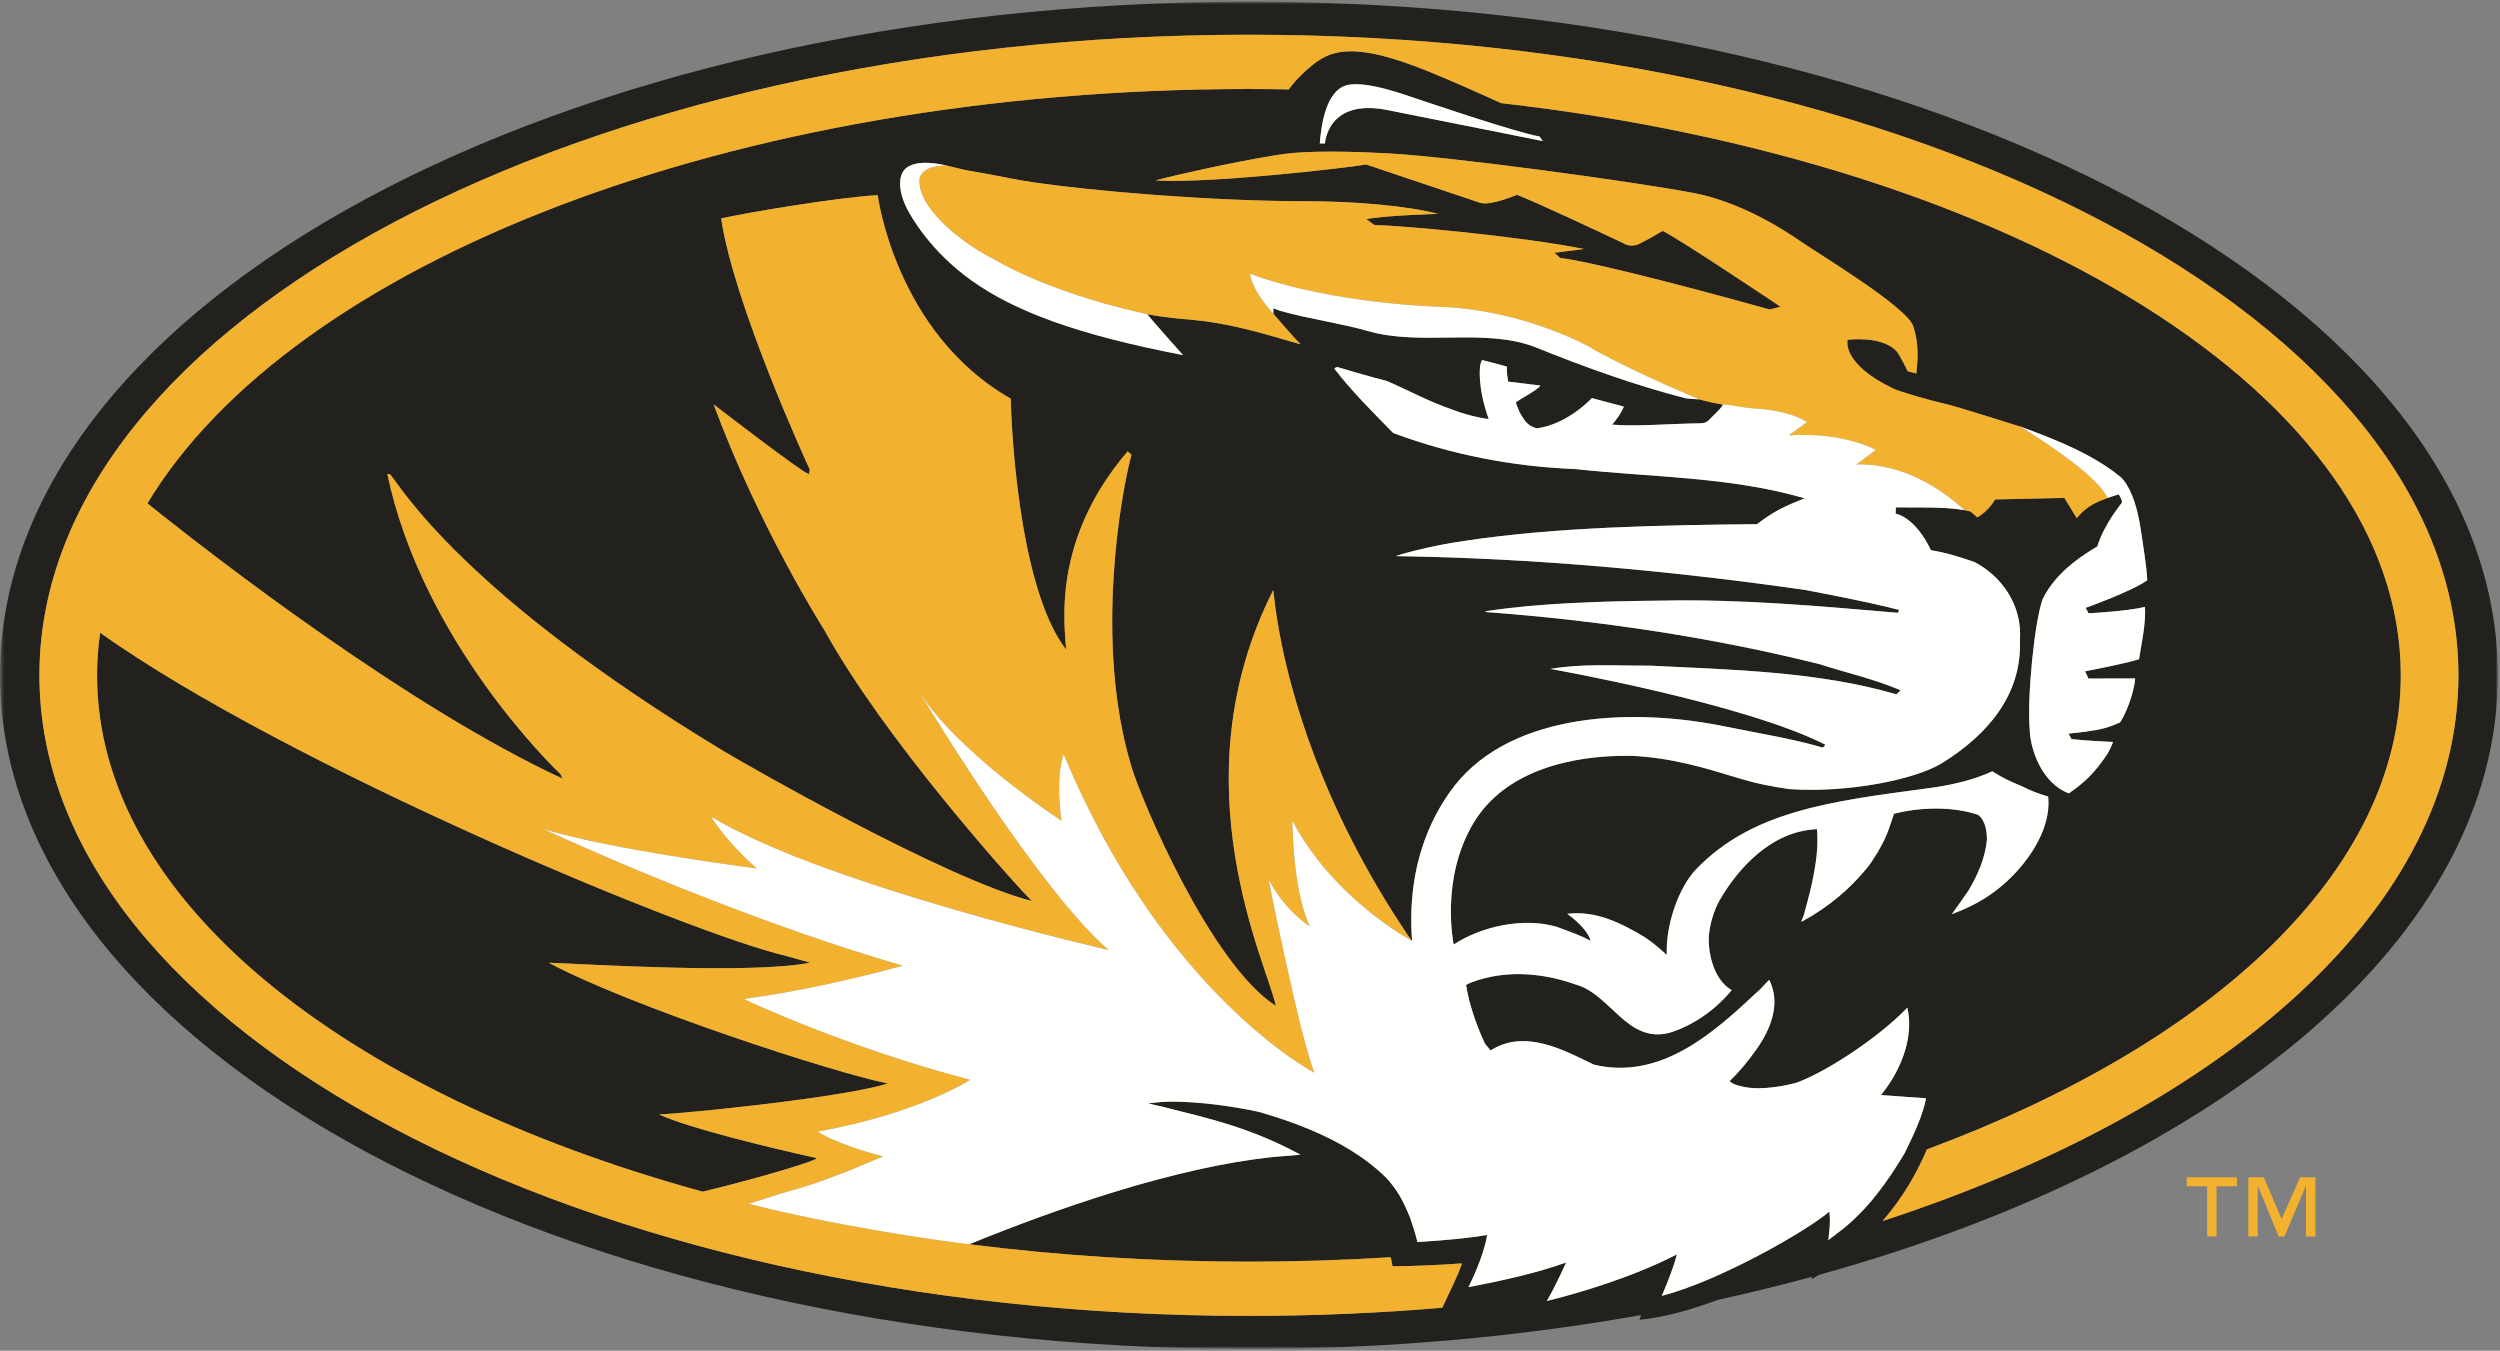 <svg width="844" height="456" viewBox="0 0 844 456" fill="none" xmlns="http://www.w3.org/2000/svg">
<rect x="0" y="0" width="844" height="456" fill="#808080" stroke="none"/>
<mask id="mask0_209_22" style="mask-type:luminance" maskUnits="userSpaceOnUse" x="0" y="0" width="844" height="456">
<path d="M0.375 0.57H843.271V455.053H0.375V0.57Z" fill="white"/>
</mask>
<g mask="url(#mask0_209_22)">
<path fill-rule="evenodd" clip-rule="evenodd" d="M520.83 47.566L520.625 47.578L468.628 37.2C448.044 32.992 447.316 48.444 447.316 48.444C446.743 48.444 446.157 48.432 445.547 48.444C446.014 43.157 447.316 30.387 455.026 28.661C458.613 27.99 464.337 28.696 473.94 31.871C481.899 34.535 511.893 44.759 519.728 46.071L520.83 47.566ZM635.561 412.217C642.705 403.963 647.388 395.454 650.502 388.043C747.465 352.042 810.504 293.772 810.504 227.978C810.504 133.547 680.577 54.574 506.749 34.814C497.868 30.75 489.167 26.934 482.429 24.199C454.042 12.598 447.546 17.837 440.496 24.199C438.266 26.216 436.51 28.234 435.09 30.18C430.625 30.109 426.141 30.049 421.65 30.049C246.558 30.049 98.514 88.948 49.774 169.939C74.399 189.723 138.734 239.128 189.865 262.839L189.242 261.379C187.393 259.593 142.813 216.923 130.768 160.083H131.684C135.414 164.504 156.178 200.22 244.011 253.416C250.818 257.528 319.282 296.828 348.372 304.192L344.86 300.519C342.076 297.57 298.773 249.88 278.345 212.781C278.345 212.781 256.367 178.33 240.922 136.526C240.922 136.526 270.293 159.193 273.089 160.083L273.407 158.594C272.472 156.564 247.897 103.184 243.45 73.746C250.575 72.096 281.827 66.709 296.307 65.884C296.307 65.884 302.267 112.417 341.254 134.603C341.254 140.246 343.371 197.947 359.925 219.309C359.489 211.262 354.831 182.626 380.702 152.369L381.985 153.55C378.559 166.076 369.255 216.923 381.985 258.863C385.341 270.15 408.671 325.435 430.706 339.575C428.177 326.254 396.801 264.507 429.865 199.163C430.083 201.359 430.587 206.361 431.926 213.571C435.682 233.971 446.014 272.191 475.155 315.537C475.204 315.603 476.226 316.985 476.711 317.656C474.625 289.725 485.169 272.885 491.117 265.177C510.99 240.053 552.425 238.997 582.773 245.34C595.042 247.833 604.565 249.257 615.395 252.396C615.763 252.081 616.006 251.784 616.261 251.422C589.014 237.46 523.434 225.824 523.434 225.824C534.544 223.907 545.599 224.815 556.902 224.72C584.766 226.091 613.913 226.714 640.195 234.398C640.631 233.971 641.279 233.449 641.677 233.051C632.89 229.277 623.193 227.094 614.094 224.174C578.196 215.226 540.05 209.47 501.698 206.628L501.542 206.349C520.27 203.513 541.146 202.979 561.15 202.771C587.488 202.213 614.206 204.611 640.706 206.883L641.173 205.922C631.258 203.246 609.261 199.145 609.261 199.145C564.463 192.731 517.405 188.387 471.331 187.753C471.486 187.474 482.491 184.287 494.094 182.649C525.688 177.843 561.704 177.285 593.174 176.959C599.209 172.36 602.304 171.037 609.217 168.224C584.106 160.896 557.619 161.175 531.766 158.35C510.261 157.502 489.691 153.402 470.315 146.168C463.297 138.971 456.134 131.897 450.436 124.391C451.582 123.59 452.055 124.077 452.055 124.077C452.055 124.077 462.593 127.239 468.08 128.586C475.522 131.725 482.298 135.588 490.326 138.276C493.789 139.7 499.001 141.053 502.589 141.475C498.69 130.497 499.593 123.952 499.774 123.08C499.948 122.19 500.334 121.549 500.334 121.549C503.647 122.35 505.628 122.872 508.779 123.798C508.779 123.798 508.462 124.979 509.147 128.83L520.052 130.159C519.13 131.625 513.556 134.473 511.719 135.855C511.719 135.855 512.516 138.365 513.531 140.08C514.895 142.388 516.128 144.008 518.931 144.614C529.437 143.13 537.434 134.39 537.434 134.39L548.202 137.268C548.202 137.268 547.318 139.813 544.26 143.35C551.49 144.08 564.476 143.023 573.176 142.923C575.125 142.875 575.692 142.875 576.788 141.961C578.408 140.187 580.506 138.597 581.69 136.603C575.96 135.63 573.382 134.692 573.737 134.835C572.205 134.728 570.679 134.657 569.172 134.485C551.659 129.999 534.37 123.697 518.289 117.193C501.312 110.625 480.025 116.867 462.188 111.865C452.435 109.058 441.935 107.699 432.312 104.976C432.269 104.952 432.014 104.863 431.671 104.744C431.683 104.768 431.708 104.78 431.733 104.804C431.702 104.78 431.659 104.732 431.646 104.732V104.721C431.167 104.56 430.513 104.317 429.865 104.086C429.871 104.691 429.877 105.314 429.884 105.931C432.885 109.414 437.824 115.093 439.145 116.244C437.195 115.757 433.982 114.761 429.977 113.609C422.728 111.527 412.85 108.939 403.01 108.026C398.333 107.598 393.263 107.225 387.285 106.056C388.051 107.159 399.379 119.87 399.379 119.87C363.226 112.939 342.418 104.952 328.057 94.746C313.726 84.498 307.386 72.713 306.197 70.453C303.724 65.64 302.69 59.594 305.792 56.846C309.641 53.565 317.855 55.488 319.624 55.909C322.458 56.603 323.566 56.882 325.51 57.321C327.253 57.707 329.608 57.95 341.97 60.371C356.643 63.279 395.885 67.047 429.491 67.8C433.384 67.877 437.195 67.925 440.895 67.925C457.287 67.925 475.379 69.515 485.53 72.215C485.53 72.215 467.419 72.713 461.291 73.989L464.05 75.995C471.984 75.995 513.245 79.745 534.712 84.059L524.748 85.347L526.803 87.145C533.591 87.684 560.745 94.271 597.471 104.489L601.108 103.552C601.108 103.552 566.992 80.665 561.324 77.965C557.675 80.107 556.871 80.522 553.664 82.202C552.425 82.866 550.438 83.258 548.75 82.457C540.672 78.6 518.034 67.984 512.111 65.771C512.111 65.771 503.124 69.616 499.674 68.459L461.229 55.535C458.053 56.093 444.494 57.772 429.435 59.131C415.08 60.442 399.385 61.445 390.012 60.929C397.573 58.888 415.921 54.853 429.385 52.616C430.014 52.515 430.675 52.408 431.291 52.301C437.494 51.239 448.237 50.693 468.59 51.773C488.937 52.835 550.388 61.089 572.018 65.201C580.506 66.827 593.305 71.426 607.673 81.347C613.857 85.655 644.125 103.783 645.962 110.275C646.915 113.609 647.999 117.46 646.946 126.094L644.031 125.329C644.031 125.329 641.279 119.543 640.151 118.434C634.957 113.17 623.753 114.737 623.753 114.737C623.753 114.737 621.468 122.676 639.105 131.156C641.366 132.259 652.19 135.357 656.219 136.223C661.308 137.327 683.224 144.531 682.526 144.115C682.601 144.163 682.719 144.21 682.844 144.287C694.633 148.649 706.616 153.443 715.889 161.027C718.698 163.62 721.27 169.334 722.659 178.33C723.531 184.459 724.577 190.126 724.92 195.864C720.261 199.418 704.131 205.204 704.131 205.204L705.109 207.049C705.109 207.049 718.455 206.349 724.141 204.878C724.484 210.592 722.958 217.208 722.136 222.578C716.842 224.186 703.925 226.631 703.925 226.631L705.053 229.076L720.834 229.034C720.361 234.725 717.203 241.911 715.696 243.91C711.941 245.56 709.58 246.278 704.28 246.984C702.231 247.227 700.843 247.459 698.32 247.666C698.875 248.616 698.993 248.93 699.342 249.512C703.49 250.046 710.857 250.325 713.361 250.509C712.059 254.051 710.589 255.79 709.057 257.878C706.772 260.928 703.62 264.346 698.439 267.835C689.389 264.495 685.435 253.054 685.242 246.497C684.283 235.567 686.836 209.69 689.62 202.237C694.285 192.511 704.679 186.512 708.036 184.495C710.552 176.46 716.444 169.809 716.419 169.554C716.219 168.129 715.235 166.901 715.235 166.901C715.235 166.901 712.701 167.678 711.58 168.094C710.01 168.8 706.111 169.749 702.711 173.161C702.331 173.624 701.615 174.259 701.104 174.9C700.382 173.784 696.919 168.094 696.919 168.094L673.521 168.616C673.521 168.616 671.378 172.615 667.492 174.657C667.1 174.2 666.06 173.31 665.219 172.675L663.269 172.242C659.122 171.547 656.045 171.446 651.387 171.34C647.712 171.34 640.039 171.292 640.039 171.292L639.958 173.405C639.958 173.405 646.41 174.295 651.885 185.747C657.066 186.578 661.812 188.073 666.601 189.752C675.732 194.493 682.844 204.355 681.922 216.27C682.589 234.606 670.986 248.052 655.746 257.552C646.74 263.165 624.108 267.741 604.141 266.405C598.642 265.598 593.573 264.762 586.049 262.436C576.334 259.487 564.538 255.79 550.917 255.167C530.334 254.828 508.001 260.252 497.451 277.846C486.103 296.81 490.762 318.86 490.762 318.86C499.811 312.938 513.998 309.509 525.582 312.903C530.041 314.588 533.336 315.626 536.948 317.62C536.587 315.27 533.056 311.283 529.101 308.5C538.935 307.307 547.554 311.781 555.146 316.321C558.005 318.214 559.618 319.638 562.701 322.373C562.315 311.491 567.079 299.267 572.541 293.541C591.43 273.846 617.743 270.523 651.025 266.109C658.15 265.177 666.228 263.397 672.593 260.394C676.006 262.572 678.547 263.765 682.489 265.391C685.316 266.85 688.306 268.031 691.445 268.898C692.734 280.908 683.118 292.823 676.298 298.626C673.041 301.433 667.99 305.29 658.91 308.642C659.844 307.503 663.793 301.7 664.608 300.584C667.797 295.149 670.102 289.844 670.78 283.643C670.812 280.985 670.394 277.092 667.822 275.087C659.184 272.167 648.179 272.482 639.416 274.731C637.853 279.05 637.617 281.299 633.923 287.684C631.937 290.805 631.451 291.755 629.321 294.188C624.395 299.973 617.774 305.96 608.451 311.063C607.598 311.514 609.03 309.372 609.13 308.328C611.602 299.403 614.206 289.251 613.427 279.923C598.013 280.558 586.797 293.108 580.506 303.972C578.794 306.939 577.23 311.781 576.894 316.048C576.608 321.252 578.277 330.58 584.611 334.276C579.672 340.323 572.329 345.877 564.202 348.494C549.491 352.903 543.774 335.493 531.854 332.342C522.842 329.12 509.533 326.711 496.404 331.784L494.941 332.514C496.049 339.362 498.534 346.399 501.393 352.47L503.243 354.629C514.883 347.165 528.241 354.683 538.1 359.424C560.82 364.859 578.893 348.322 593.143 334.971C594.737 333.683 595.042 332.941 597.284 330.799C601.345 338.786 597.727 347.616 592.937 354.315C590.284 358.047 587.307 361.78 583.913 364.966C585.084 366.23 587.052 366.533 588.684 366.924C594.912 368.236 603.307 366.426 606.577 365.5C618.435 361.062 635.898 348.696 643.907 340.187C646.118 349.319 642.387 360.629 635.026 369.684C642.91 370.295 645.881 370.437 650.247 370.781C649.001 376.97 646.192 382.732 643.029 389.277C637.324 398.831 630.71 408.123 621.866 415.137C619.668 416.828 621.063 415.671 617.226 418.685C617.743 414.164 617.986 412.609 617.587 409.031C610.064 415.505 580.537 432.452 561.013 437.489C561.013 437.489 564.843 428.743 566.114 423.48C551.696 430.956 533.691 436.404 522.219 439.21C525.003 434.493 528.74 426.215 528.74 426.215C518.856 429.775 506.855 432.428 495.738 434.546C498.484 429.158 501.312 421.8 502.065 416.935C492.954 418.519 478.524 419.308 478.524 419.308C477.789 416.211 477.203 414.733 476.101 411.22C473.492 404.936 471.96 402.165 468.273 397.905C461.005 390.648 451.881 385.349 442.072 381.272C436.473 378.928 430.656 376.994 424.827 375.327C415.64 373.38 405.582 372.033 396.327 371.909C392.46 371.944 391.594 372.057 387.646 372.484C390.654 373.297 391.7 373.38 394.428 374.134C407.806 377.516 422.273 380.691 439.045 389.835L430.077 390.577C396.795 393.994 356.606 408.069 327.228 420.062C357.459 423.889 389.078 425.936 421.65 425.936C437.855 425.936 453.818 425.426 469.512 424.441C469.749 425.473 469.954 426.518 470.122 427.491C476.786 427.491 485.63 427.076 493.521 426.53C492.817 429.378 489.348 436.208 486.919 441.489C465.669 443.299 443.859 444.248 421.65 444.248C196.137 444.248 13.309 347.42 13.309 227.978C13.309 108.583 196.137 11.726 421.65 11.726C647.158 11.726 829.96 108.583 829.96 227.978C829.96 305.883 752.204 374.146 635.561 412.217ZM421.65 0.57C188.775 0.57 0 102.394 0 227.978C0 353.621 188.775 455.41 421.65 455.41C467.886 455.41 512.398 451.386 554.031 443.957L553.496 445.559C561.835 444.782 571.177 442.106 579.965 438.825C590.795 436.463 601.389 433.852 611.758 431.027L611.571 431.906C612.425 431.419 613.253 430.909 614.069 430.398C750.168 392.689 843.269 316.22 843.269 227.978C843.269 102.394 654.488 0.57 421.65 0.57Z" fill="#22211D"/>
</g>
<path fill-rule="evenodd" clip-rule="evenodd" d="M32.766 227.978C32.766 303.355 115.479 368.859 237.216 402.308C257.806 397.347 277.38 391.318 275.593 390.95C258.989 387.272 232.415 380.798 222.543 376.252C231.449 375.849 284.449 370.633 299.72 365.779C281.491 362.16 213.239 339.943 185.251 325.026C197.544 325.435 253.484 328.99 273.488 325.002L264.956 322.605C232.913 315.081 97.443 258.816 33.793 213.618C33.121 218.371 32.766 223.154 32.766 227.978Z" fill="#22211D"/>
<path fill-rule="evenodd" clip-rule="evenodd" d="M264.955 322.605L273.487 325.002C253.483 328.989 197.544 325.435 185.25 325.026C213.238 339.943 281.49 362.159 299.719 365.779C284.448 370.633 231.448 375.849 222.543 376.252C232.414 380.798 258.988 387.271 275.592 390.95C277.38 391.318 257.805 397.347 237.216 402.308C115.478 368.859 32.765 303.355 32.765 227.978C32.765 223.154 33.12 218.371 33.792 213.618C97.442 258.816 232.912 315.08 264.955 322.605ZM421.65 11.726C196.136 11.726 13.309 108.583 13.309 227.978C13.309 347.42 196.136 444.248 421.65 444.248C443.859 444.248 465.669 443.298 486.919 441.489C489.348 436.208 492.816 429.378 493.52 426.529C485.629 427.075 476.786 427.491 470.122 427.491C469.954 426.518 469.748 425.473 469.512 424.441C453.817 425.426 437.855 425.936 421.65 425.936C389.078 425.936 357.458 423.889 327.228 420.062C327.209 420.062 327.184 420.073 327.166 420.073C299.202 416.584 269.04 410.651 253.813 406.651C253.47 406.562 253.103 406.479 252.773 406.384L265.777 402.308C272.97 400.462 281.808 397.163 288.428 394.493C289.331 394.077 289.798 393.846 289.86 393.87L298.112 390.404C281.932 386.197 276.072 382.038 276.072 382.038C310.618 375.718 327.527 364.551 327.527 364.551C284.878 353.342 251.073 337.255 251.073 337.255C277.548 333.778 304.764 326.011 304.764 326.011C244.496 308.512 183.462 279.875 183.462 279.875C206.238 286.901 255.476 293.191 255.476 293.191C244.452 283.4 240.062 275.704 240.062 275.704C278.276 298.81 374.255 320.729 374.255 320.729C351.343 300.839 315.725 242.545 309.964 232.992C323.149 254.282 358.361 277.092 358.361 277.092C356.182 261.017 359.121 254.704 359.121 254.704C392.771 335.7 443.715 362.159 443.715 362.159C438.565 348.856 428.214 296.691 428.214 296.691C433.365 307.182 442.183 312.766 442.183 312.766C436.304 300.169 436.304 277.092 436.304 277.092C450.28 303.682 476.711 317.656 476.711 317.656C476.225 316.985 475.204 315.603 475.154 315.537C446.014 272.191 435.681 233.971 431.926 213.571C430.587 206.361 430.082 201.359 429.864 199.163C396.8 264.506 428.177 326.254 430.705 339.575C408.671 325.435 385.341 270.15 381.984 258.863C369.254 216.923 378.559 166.076 381.984 153.55L380.701 152.369C354.83 182.626 359.489 211.262 359.925 219.309C343.371 197.947 341.253 140.246 341.253 134.603C302.266 112.417 296.306 65.884 296.306 65.884C281.826 66.708 250.574 72.096 243.45 73.746C247.896 103.184 272.472 156.564 273.406 158.594L273.089 160.083C270.292 159.193 240.921 136.526 240.921 136.526C256.366 178.33 278.345 212.781 278.345 212.781C298.773 249.88 342.075 297.57 344.859 300.519L348.372 304.192C319.281 296.828 250.817 257.528 244.01 253.416C156.178 200.219 135.414 164.504 131.683 160.083H130.768C142.812 216.923 187.392 259.593 189.242 261.379L189.865 262.839C138.733 239.127 74.398 189.722 49.773 169.939C98.513 88.948 246.557 30.049 421.65 30.049C426.14 30.049 430.624 30.109 435.09 30.18C436.51 28.233 438.266 26.216 440.496 24.198C447.546 17.837 454.041 12.598 482.428 24.198C489.167 26.934 497.867 30.749 506.748 34.814C680.576 54.574 810.504 133.547 810.504 227.978C810.504 293.772 747.465 352.042 650.502 388.043C647.388 395.454 642.704 403.963 635.561 412.217C752.204 374.146 829.96 305.883 829.96 227.978C829.96 108.583 647.157 11.726 421.65 11.726Z" fill="#F2B12E"/>
<path fill-rule="evenodd" clip-rule="evenodd" d="M663.27 172.242L665.22 172.675C666.061 173.31 667.101 174.2 667.493 174.657C671.379 172.615 673.522 168.616 673.522 168.616L696.92 168.094C696.92 168.094 700.383 173.784 701.105 174.9C701.616 174.259 702.332 173.624 702.712 173.161C706.112 169.749 710.011 168.8 711.581 168.094C709.774 164.747 705.72 160.214 695.544 152.957C693.451 151.497 691.489 150.156 689.889 149.052C687.541 147.486 684.987 145.83 682.129 144.032C682.359 144.127 682.602 144.21 682.845 144.287C682.72 144.21 682.602 144.163 682.527 144.115C683.225 144.531 661.309 137.327 656.22 136.223C652.191 135.357 641.367 132.259 639.106 131.156C621.468 122.676 623.754 114.737 623.754 114.737C623.754 114.737 634.958 113.17 640.152 118.434C641.28 119.543 644.032 125.329 644.032 125.329L646.947 126.094C648 117.46 646.916 113.609 645.963 110.275C644.126 103.783 613.858 85.655 607.674 81.347C593.306 71.426 580.507 66.827 572.019 65.201C550.389 61.089 488.938 52.835 468.591 51.773C448.238 50.693 437.495 51.239 431.292 52.301C430.675 52.408 430.015 52.515 429.386 52.616C415.921 54.853 397.574 58.888 390.013 60.929C399.386 61.445 415.081 60.442 429.436 59.131C444.495 57.772 458.053 56.093 461.23 55.535L499.675 68.459C503.125 69.616 512.112 65.771 512.112 65.771C518.035 67.984 540.673 78.6 548.751 82.457C550.439 83.258 552.426 82.866 553.665 82.202C556.872 80.522 557.676 80.107 561.325 77.965C566.993 80.665 601.109 103.552 601.109 103.552L597.472 104.489C560.746 94.271 533.592 87.684 526.804 87.145L524.749 85.347L534.713 84.059C513.246 79.745 471.985 75.995 464.051 75.995L461.292 73.989C467.42 72.713 485.531 72.215 485.531 72.215C475.38 69.515 457.287 67.925 440.896 67.925C437.196 67.925 433.385 67.877 429.492 67.8C395.886 67.047 356.644 63.279 341.971 60.371C329.608 57.95 327.254 57.707 325.51 57.321C323.567 56.882 322.459 56.603 319.625 55.909C311.466 55.725 310.482 59.861 310.47 60.217C309.312 69.296 323.25 81.347 335.83 87.696C355.124 98.787 380.958 104.732 387.285 106.056C393.264 107.225 398.334 107.598 403.011 108.026C412.851 108.939 422.729 111.527 429.978 113.609C433.983 114.761 437.196 115.757 439.145 116.244C437.825 115.093 432.886 109.414 429.885 105.931C428.496 104.305 427.512 103.16 427.512 103.16C427.512 103.16 427.562 103.184 427.611 103.184C422.168 96.561 422.056 92.449 422.056 92.449C450.698 102.94 487.748 103.647 487.748 103.647C514.958 105.047 536.27 116.926 536.27 116.926C546.951 123.323 565.535 131.381 573.738 134.835C573.383 134.692 575.961 135.63 581.691 136.603C581.691 136.573 581.703 136.55 581.703 136.55C584.854 136.769 587.489 137.38 589.824 137.659C590.329 137.707 590.839 137.766 591.406 137.825C605.282 138.567 610.009 142.561 610.009 142.561L603.887 146.987C622.396 145.705 633.289 151.894 633.289 151.894L626.687 156.796C642.812 156.357 655.822 165.465 663.27 172.242Z" fill="#F2B12E"/>
<path fill-rule="evenodd" clip-rule="evenodd" d="M427.51 103.16C427.51 103.16 428.494 104.305 429.883 105.931C429.877 105.314 429.871 104.691 429.865 104.086C430.512 104.317 431.166 104.56 431.646 104.721V104.732C431.658 104.732 431.702 104.78 431.733 104.804C431.708 104.78 431.683 104.768 431.671 104.744C432.013 104.863 432.269 104.952 432.312 104.976C441.934 107.699 452.435 109.058 462.188 111.865C480.024 116.867 501.311 110.625 518.289 117.194C534.369 123.697 551.658 129.999 569.171 134.485C570.678 134.657 572.204 134.728 573.736 134.835C565.534 131.381 546.95 123.323 536.269 116.926C536.269 116.926 514.957 105.047 487.747 103.647C487.747 103.647 450.697 102.94 422.055 92.45C422.055 92.45 422.167 96.562 427.61 103.184C427.56 103.184 427.51 103.16 427.51 103.16Z" fill="#FFFFFE"/>
<path fill-rule="evenodd" clip-rule="evenodd" d="M468.628 37.2L520.625 47.578L520.83 47.566L519.728 46.071C511.893 44.759 481.899 34.535 473.94 31.871C464.337 28.696 458.613 27.99 455.026 28.661C447.316 30.387 446.014 43.157 445.547 48.444C446.157 48.432 446.743 48.444 447.316 48.444C447.316 48.444 448.044 32.992 468.628 37.2Z" fill="#FFFFFE"/>
<path fill-rule="evenodd" clip-rule="evenodd" d="M682.491 265.391C678.549 263.765 676.008 262.572 672.595 260.394C666.23 263.397 658.152 265.177 651.028 266.109C617.745 270.523 591.432 273.846 572.543 293.541C567.081 299.267 562.317 311.491 562.703 322.373C559.62 319.638 558.007 318.214 555.148 316.321C547.556 311.781 538.937 307.307 529.103 308.5C533.058 311.283 536.589 315.27 536.95 317.62C533.338 315.626 530.044 314.588 525.584 312.903C514 309.509 499.813 312.938 490.764 318.86C490.764 318.86 486.105 296.81 497.453 277.846C508.003 260.252 530.336 254.828 550.92 255.167C564.54 255.79 576.336 259.486 586.051 262.436C593.575 264.762 598.644 265.598 604.144 266.405C624.11 267.74 646.743 263.165 655.748 257.552C670.988 248.052 682.591 234.606 681.924 216.27C682.846 204.355 675.734 194.493 666.604 189.752C661.814 188.073 657.069 186.578 651.887 185.747C646.413 174.295 639.96 173.405 639.96 173.405L640.041 171.292C640.041 171.292 647.714 171.34 651.389 171.34C656.047 171.446 659.124 171.547 663.272 172.241C655.823 165.465 642.813 156.357 626.689 156.796L633.29 151.894C633.29 151.894 622.398 145.705 603.888 146.987L610.01 142.56C610.01 142.56 605.283 138.567 591.407 137.825C590.841 137.766 590.33 137.707 589.826 137.659C587.49 137.38 584.856 136.769 581.704 136.55C581.704 136.55 581.692 136.573 581.692 136.603C580.508 138.597 578.41 140.187 576.79 141.961C575.694 142.875 575.128 142.875 573.178 142.922C564.478 143.023 551.493 144.08 544.262 143.35C547.32 139.813 548.204 137.268 548.204 137.268L537.436 134.39C537.436 134.39 529.439 143.13 518.933 144.614C516.13 144.008 514.897 142.388 513.533 140.08C512.518 138.365 511.721 135.855 511.721 135.855C513.558 134.473 519.132 131.624 520.054 130.159L509.149 128.83C508.464 124.979 508.781 123.798 508.781 123.798C505.63 122.872 503.65 122.35 500.336 121.549C500.336 121.549 499.95 122.19 499.776 123.08C499.595 123.952 498.692 130.497 502.591 141.475C499.003 141.053 493.791 139.7 490.328 138.276C482.3 135.588 475.524 131.725 468.082 128.586C462.595 127.239 452.057 124.077 452.057 124.077C452.057 124.077 451.584 123.59 450.438 124.391C456.137 131.897 463.299 138.971 470.318 146.168C489.693 153.402 510.264 157.502 531.769 158.35C557.621 161.175 584.108 160.896 609.219 168.224C602.306 171.037 599.211 172.36 593.176 176.959C561.706 177.285 525.69 177.843 494.096 182.649C482.493 184.287 471.488 187.474 471.333 187.753C517.407 188.387 564.465 192.731 609.263 199.145C609.263 199.145 631.26 203.246 641.175 205.922L640.708 206.883C614.208 204.61 587.49 202.213 561.152 202.771C541.148 202.979 520.272 203.513 501.544 206.349L501.7 206.628C540.052 209.47 578.198 215.226 614.096 224.174C623.195 227.094 632.892 229.277 641.679 233.051C641.281 233.449 640.633 233.971 640.197 234.398C613.915 226.714 584.768 226.091 556.905 224.72C545.601 224.815 534.546 223.907 523.436 225.824C523.436 225.824 589.016 237.46 616.263 251.422C616.008 251.784 615.765 252.081 615.397 252.396C604.567 249.257 595.045 247.832 582.776 245.34C552.427 238.997 510.992 240.053 491.119 265.177C485.171 272.885 474.627 289.725 476.714 317.656C476.714 317.656 450.282 303.682 436.307 277.092C436.307 277.092 436.307 300.169 442.186 312.766C442.186 312.766 433.367 307.183 428.217 296.692C428.217 296.692 438.568 348.856 443.718 362.159C443.718 362.159 392.773 335.701 359.124 254.704C359.124 254.704 356.184 261.017 358.364 277.092C358.364 277.092 323.151 254.283 309.967 232.992C315.728 242.545 351.345 300.839 374.258 320.729C374.258 320.729 278.279 298.81 240.064 275.704C240.064 275.704 244.455 283.4 255.479 293.191C255.479 293.191 206.24 286.901 183.465 279.875C183.465 279.875 244.499 308.512 304.766 326.011C304.766 326.011 277.55 333.778 251.075 337.255C251.075 337.255 284.881 353.342 327.53 364.551C327.53 364.551 310.621 375.718 276.074 382.038C276.074 382.038 281.935 386.197 298.115 390.404L289.863 393.87C289.801 393.846 289.334 394.078 288.431 394.493C281.81 397.163 272.973 400.462 265.78 402.308L252.776 406.384C253.106 406.479 253.473 406.562 253.816 406.651C269.043 410.651 299.205 416.585 327.168 420.074C327.187 420.074 327.212 420.062 327.231 420.062C356.608 408.069 396.797 393.994 430.079 390.577L439.047 389.835C422.275 380.691 407.808 377.516 394.43 374.134C391.702 373.38 390.656 373.297 387.648 372.484C391.596 372.057 392.462 371.944 396.33 371.909C405.584 372.033 415.642 373.38 424.829 375.327C430.658 376.994 436.475 378.928 442.074 381.272C451.883 385.349 461.007 390.648 468.275 397.905C471.962 402.165 473.494 404.936 476.103 411.22C477.206 414.733 477.791 416.211 478.526 419.308C478.526 419.308 492.956 418.519 502.068 416.935C501.314 421.8 498.487 429.158 495.74 434.546C506.857 432.428 518.858 429.775 528.742 426.215C528.742 426.215 525.005 434.493 522.221 439.21C533.693 436.403 551.698 430.956 566.116 423.48C564.845 428.743 561.015 437.489 561.015 437.489C580.54 432.452 610.066 415.505 617.59 409.031C617.988 412.609 617.745 414.164 617.228 418.685C621.065 415.671 619.67 416.828 621.868 415.137C630.712 408.123 637.326 398.831 643.031 389.277C646.195 382.732 649.003 376.97 650.249 370.781C645.883 370.437 642.912 370.295 635.028 369.684C642.389 360.629 646.12 349.319 643.909 340.187C635.9 348.696 618.437 361.062 606.579 365.5C603.309 366.426 594.914 368.236 588.686 366.924C587.054 366.533 585.086 366.23 583.915 364.966C587.309 361.78 590.286 358.047 592.939 354.315C597.729 347.616 601.347 338.786 597.287 330.799C595.045 332.941 594.739 333.683 593.145 334.971C578.896 348.322 560.822 364.859 538.102 359.424C528.244 354.683 514.885 347.165 503.245 354.629L501.395 352.47C498.536 346.399 496.051 339.362 494.943 332.514L496.406 331.784C509.535 326.711 522.844 329.12 531.856 332.342C543.776 335.493 549.493 352.903 564.204 348.494C572.331 345.877 579.674 340.323 584.613 334.276C578.279 330.58 576.61 321.252 576.896 316.048C577.233 311.781 578.796 306.939 580.509 303.972C586.799 293.108 598.015 280.558 613.429 279.923C614.208 289.251 611.605 299.403 609.132 308.328C609.033 309.372 607.6 311.514 608.453 311.063C617.777 305.96 624.397 299.973 629.323 294.188C631.453 291.755 631.939 290.805 633.926 287.684C637.619 281.299 637.855 279.05 639.419 274.73C648.181 272.482 659.186 272.167 667.824 275.087C670.396 277.092 670.814 280.985 670.783 283.643C670.104 289.844 667.799 295.149 664.611 300.584C663.795 301.7 659.846 307.503 658.912 308.642C667.992 305.29 673.043 301.433 676.3 298.626C683.12 292.823 692.736 280.908 691.447 268.898C688.308 268.031 685.319 266.85 682.491 265.391Z" fill="#FFFFFE"/>
<path fill-rule="evenodd" clip-rule="evenodd" d="M705.11 207.049L704.132 205.204C704.132 205.204 720.263 199.419 724.921 195.864C724.579 190.126 723.532 184.459 722.66 178.33C721.272 169.334 718.699 163.62 715.891 161.027C706.617 153.443 694.635 148.649 682.845 144.287C682.602 144.21 682.359 144.127 682.129 144.032C684.988 145.83 687.541 147.486 689.889 149.052C691.489 150.156 693.451 151.497 695.544 152.957C705.72 160.214 709.775 164.747 711.581 168.094C712.702 167.679 715.237 166.901 715.237 166.901C715.237 166.901 716.221 168.129 716.42 169.554C716.445 169.809 710.553 176.461 708.037 184.495C704.68 186.512 694.286 192.512 689.621 202.237C686.837 209.69 684.284 235.567 685.243 246.497C685.436 253.054 689.391 264.495 698.44 267.836C703.622 264.346 706.773 260.929 709.059 257.879C710.591 255.79 712.06 254.051 713.362 250.509C710.858 250.325 703.491 250.046 699.343 249.512C698.994 248.93 698.876 248.616 698.322 247.666C700.844 247.459 702.233 247.227 704.282 246.984C709.582 246.278 711.942 245.56 715.697 243.91C717.205 241.911 720.362 234.725 720.836 229.034L705.054 229.076L703.927 226.631C703.927 226.631 716.843 224.186 722.137 222.578C722.959 217.208 724.485 210.592 724.143 204.878C718.456 206.349 705.11 207.049 705.11 207.049Z" fill="#FFFFFE"/>
<path fill-rule="evenodd" clip-rule="evenodd" d="M328.058 94.746C342.42 104.952 363.227 112.939 399.38 119.87C399.38 119.87 388.052 107.159 387.286 106.056C380.958 104.732 355.125 98.787 335.83 87.696C323.25 81.347 309.312 69.296 310.47 60.217C310.483 59.861 311.467 55.725 319.625 55.909C317.857 55.488 309.642 53.565 305.793 56.846C302.692 59.594 303.725 65.64 306.198 70.453C307.387 72.713 313.727 84.498 328.058 94.746Z" fill="#FFFFFE"/>
<path fill-rule="evenodd" clip-rule="evenodd" d="M755.181 400.486H748.312V417.433H745.123V400.486H738.254V397.454H755.181V400.486ZM781.688 417.433H778.499V400.486H778.406L771.225 417.433H769.282L762.312 400.486H762.213V417.433H759.03V397.454H764.249L770.278 411.553L776.506 397.454H781.688V417.433Z" fill="#F2B12E"/>
</svg>
